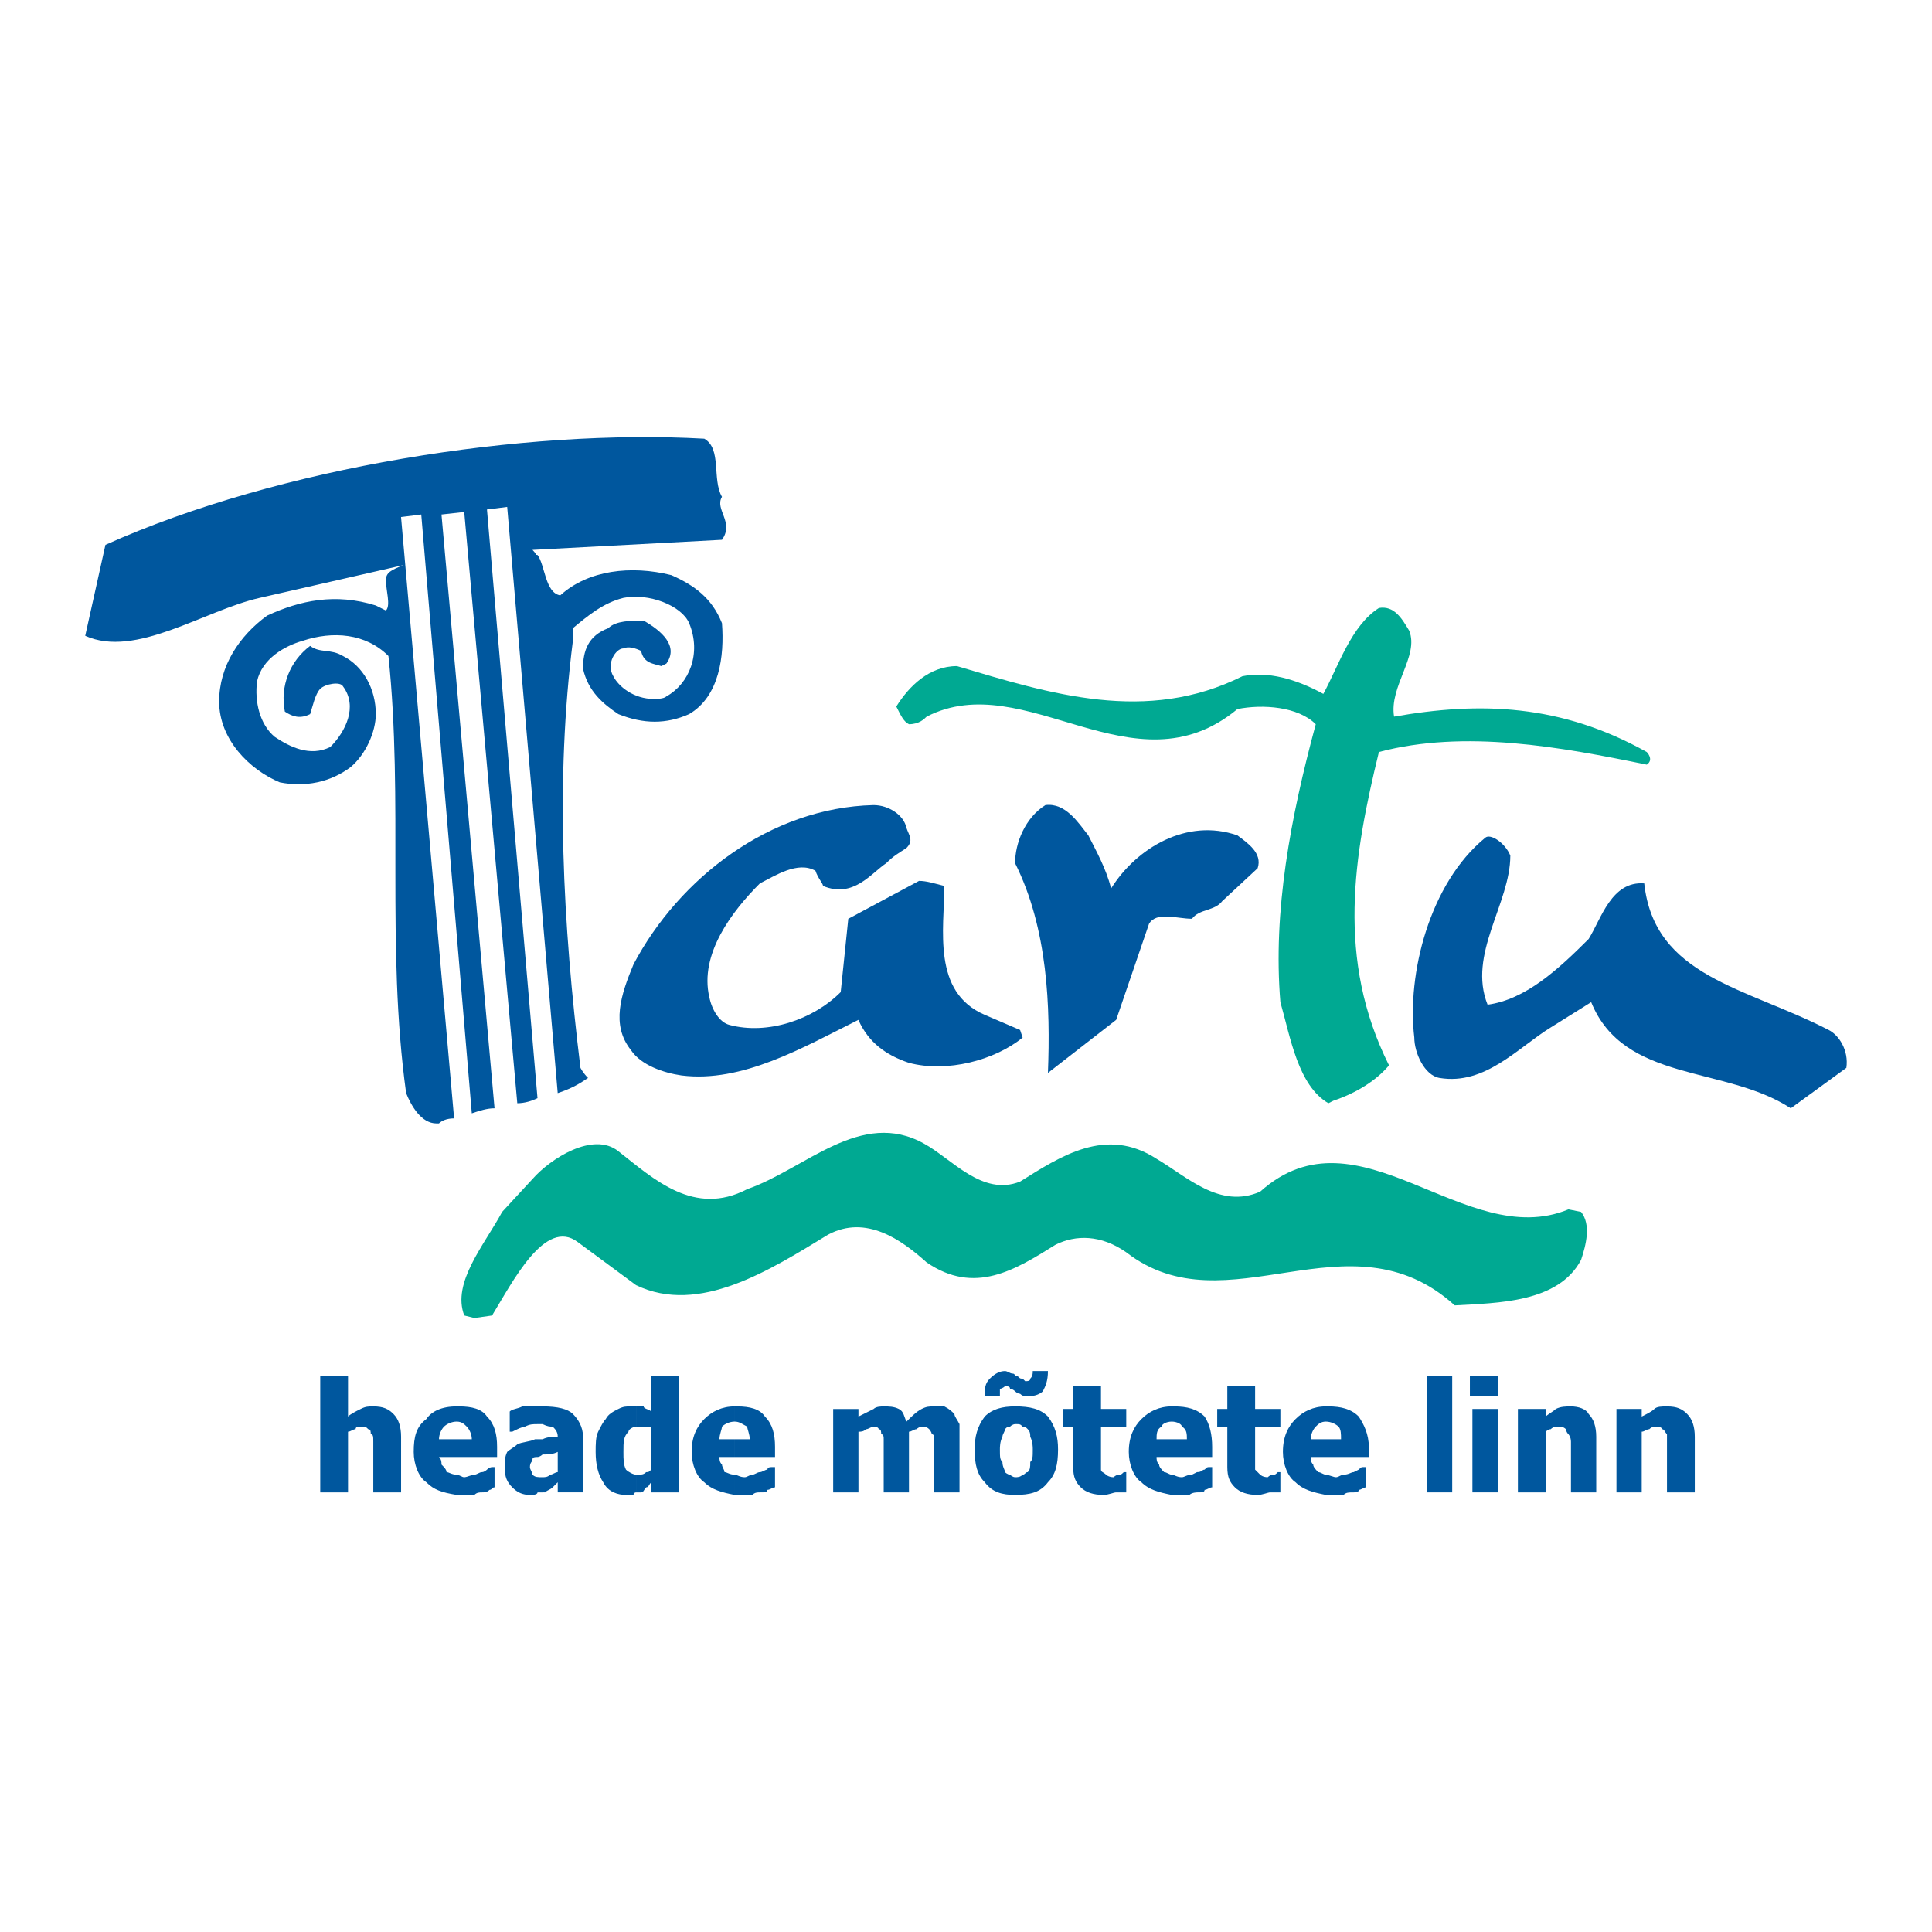 <?xml version="1.0" encoding="utf-8"?>
<!-- Generator: Adobe Illustrator 13.0.0, SVG Export Plug-In . SVG Version: 6.00 Build 14948)  -->
<!DOCTYPE svg PUBLIC "-//W3C//DTD SVG 1.0//EN" "http://www.w3.org/TR/2001/REC-SVG-20010904/DTD/svg10.dtd">
<svg version="1.0" id="Layer_1" xmlns="http://www.w3.org/2000/svg" xmlns:xlink="http://www.w3.org/1999/xlink" x="0px" y="0px"
	 width="192.756px" height="192.756px" viewBox="0 0 192.756 192.756" enable-background="new 0 0 192.756 192.756"
	 xml:space="preserve">
<g>
	<polygon fill-rule="evenodd" clip-rule="evenodd" fill="#FFFFFF" points="0,0 192.756,0 192.756,192.756 0,192.756 0,0 	"/>
	<path fill-rule="evenodd" clip-rule="evenodd" fill="#00579E" d="M178.667,110.574c-6.554-4.285-16.638-2.521-19.915-10.588
		l-4.033,2.521c-3.277,2.016-6.555,5.797-11.093,5.041c-1.513-0.252-2.521-2.521-2.521-4.033
		c-0.757-6.303,1.513-15.378,7.059-19.916c0.504-0.504,2.017,0.504,2.521,1.765c0,4.79-4.285,9.832-2.269,14.874
		c3.781-0.504,7.059-3.529,10.084-6.555c1.26-2.016,2.269-5.798,5.546-5.546c1.008,9.327,10.084,10.335,18.402,14.622
		c1.009,0.504,2.018,2.016,1.765,3.781L178.667,110.574L178.667,110.574z"/>
	<path fill-rule="evenodd" clip-rule="evenodd" fill="#00579E" d="M62.956,104.775c-2.017-2.52-1.008-5.545,0.252-8.57
		c4.538-8.572,13.613-15.63,23.949-15.882c1.513,0,3.025,1.009,3.277,2.269c0.252,0.756,0.756,1.26,0,2.017
		c-0.756,0.504-1.261,0.756-2.017,1.513c-1.513,1.008-3.277,3.529-6.303,2.269c0-0.252-0.504-0.756-0.756-1.512
		c-1.765-1.008-4.034,0.504-5.546,1.26c-2.773,2.773-6.05,7.059-5.042,11.345c0.252,1.26,1.008,2.52,2.016,2.773
		c3.782,1.008,8.319-0.506,11.092-3.277l0.756-7.311l7.059-3.782c0.756,0,1.513,0.252,2.521,0.504c0,4.286-1.26,10.589,4.033,12.856
		l3.529,1.514l0.253,0.756c-2.773,2.27-7.563,3.529-11.345,2.521c-2.269-0.758-4.033-2.018-5.042-4.287
		c-5.546,2.773-11.596,6.303-17.646,5.547C66.233,107.045,63.965,106.289,62.956,104.775L62.956,104.775z"/>
	<path fill-rule="evenodd" clip-rule="evenodd" fill="#00A992" d="M132.534,110.07c-3.025-1.766-3.781-6.555-4.79-10.084
		c-0.756-9.075,1.009-18.403,3.529-27.73c-1.765-1.765-5.294-2.017-7.814-1.513c-10.336,8.571-21.176-4.286-31.008,0.756
		c-0.252,0.252-0.756,0.756-1.765,0.756c-0.504-0.252-0.756-0.756-1.26-1.765c1.26-2.017,3.277-4.034,6.05-4.034
		c9.328,2.773,18.908,5.798,28.487,1.009c2.521-0.504,5.294,0.252,8.067,1.765c1.513-2.773,2.772-6.807,5.546-8.571
		c1.513-0.252,2.269,1.008,3.024,2.269c1.009,2.521-2.017,5.546-1.512,8.571c8.571-1.513,16.638-1.261,25.209,3.529
		c0,0,0.756,0.756,0,1.261c-8.571-1.765-18.15-3.529-26.722-1.261c-2.521,10.336-4.286,20.672,1.008,31.26
		c-1.26,1.512-3.277,2.771-5.546,3.529L132.534,110.07L132.534,110.07z"/>
	<path fill-rule="evenodd" clip-rule="evenodd" fill="#00579E" d="M104.552,107.045c0.252-6.555,0-14.37-3.277-20.924
		c0-2.017,1.009-4.538,3.025-5.798c2.017-0.252,3.277,1.765,4.285,3.025c0.757,1.513,1.765,3.277,2.269,5.294
		c2.521-4.034,7.563-7.059,12.605-5.294c1.008,0.756,2.521,1.765,2.017,3.277l-3.529,3.277c-0.756,1.009-2.269,0.756-3.025,1.765
		c-1.513,0-3.529-0.756-4.285,0.504l-3.277,9.579L104.552,107.045L104.552,107.045z"/>
	<path fill-rule="evenodd" clip-rule="evenodd" fill="#00A992" d="M47.327,131.498l-1.008-0.252
		c-1.261-3.277,2.017-7.059,3.781-10.336l3.025-3.277c1.765-2.018,6.05-4.789,8.571-2.773c3.529,2.773,7.563,6.555,12.857,3.781
		c5.798-2.016,11.344-8.066,17.646-4.537c2.773,1.512,5.798,5.293,9.579,3.781c4.034-2.521,8.571-5.545,13.613-2.27
		c3.025,1.766,6.303,5.043,10.336,3.277c9.832-8.822,20.42,6.051,30.756,1.766l1.26,0.252c1.009,1.26,0.505,3.277,0,4.789
		c-2.269,4.287-8.318,4.287-12.604,4.539c-10.588-9.58-22.688,2.52-32.772-5.295c-2.521-1.764-5.041-1.764-7.059-0.756
		c-4.033,2.521-8.067,5.041-12.856,1.764c-2.521-2.268-6.05-4.789-9.832-2.771c-5.798,3.529-12.857,8.066-19.159,5.041l-5.798-4.285
		c-3.277-2.521-6.554,4.033-8.571,7.311L47.327,131.498L47.327,131.498z"/>
	<path fill-rule="evenodd" clip-rule="evenodd" fill="#00579E" d="M40.016,148.893h-2.773v-4.033c0-0.504,0-0.758,0-1.01
		c0-0.504,0-0.756-0.252-0.756c0-0.252,0-0.504-0.252-0.504c-0.252-0.252-0.252-0.252-0.756-0.252c-0.252,0-0.504,0-0.504,0.252
		c-0.252,0-0.504,0.252-0.756,0.252v6.051h-2.773v-11.596h2.773v4.033c0.252-0.252,0.756-0.504,1.261-0.756
		c0.504-0.254,0.756-0.254,1.26-0.254c1.008,0,1.513,0.254,2.017,0.758c0.504,0.504,0.756,1.26,0.756,2.268V148.893L40.016,148.893z
		"/>
	<path fill-rule="evenodd" clip-rule="evenodd" fill="#00579E" d="M46.066,149.145c-0.252,0-0.504,0-0.504,0v-2.018
		c0.252,0,0.504,0.254,0.756,0.254c0.252,0,0.756-0.254,1.008-0.254c0.252,0,0.504-0.252,0.756-0.252
		c0.252,0,0.504-0.252,0.504-0.252c0.252-0.252,0.504-0.252,0.504-0.252h0.252v2.018c-0.252,0-0.252,0.252-0.504,0.252
		c-0.252,0.252-0.504,0.252-0.756,0.252c-0.252,0-0.504,0-0.756,0.252C46.822,149.145,46.57,149.145,46.066,149.145L46.066,149.145z
		 M45.562,140.32c0,0,0,0,0.252,0c1.26,0,2.269,0.254,2.773,1.01c0.756,0.756,1.008,1.764,1.008,3.025v1.008h-4.033v-1.766h1.512
		c0-0.504-0.252-1.008-0.504-1.26s-0.504-0.504-1.008-0.504V140.32L45.562,140.32z M45.562,149.145v-2.018
		c-0.504,0-0.756-0.252-1.009-0.252c0-0.252-0.252-0.504-0.504-0.756c0-0.252,0-0.504-0.252-0.756h1.765v-1.766h-1.765
		c0-0.504,0.252-1.008,0.504-1.26s0.756-0.504,1.261-0.504v-1.514c-1.513,0-2.521,0.506-3.025,1.262
		c-1.008,0.756-1.26,1.764-1.26,3.277c0,1.26,0.504,2.521,1.26,3.025C43.293,148.641,44.049,148.893,45.562,149.145L45.562,149.145z
		"/>
	<path fill-rule="evenodd" clip-rule="evenodd" fill="#00579E" d="M55.646,146.875v-2.016c-0.504,0.252-1.008,0.252-1.261,0.252
		c0,0,0,0-0.252,0v-1.514c0.504-0.252,1.008-0.252,1.513-0.252l0,0c0-0.504-0.252-0.756-0.504-1.008c-0.252,0-0.504,0-1.008-0.252
		v-1.766c1.513,0,2.521,0.254,3.025,0.758c0.504,0.504,1.008,1.26,1.008,2.268v5.547h-2.521v-1.008
		c-0.252,0.252-0.504,0.504-0.504,0.504c-0.252,0.252-0.504,0.252-0.756,0.504c0,0,0,0-0.252,0v-1.512c0.252,0,0.504,0,0.756-0.254
		C55.141,147.127,55.394,146.875,55.646,146.875L55.646,146.875z M54.133,145.111v-1.514c-0.252,0-0.504,0-0.756,0
		c-0.504,0.252-1.261,0.252-1.765,0.504c-0.252,0.254-0.756,0.506-1.009,0.758c-0.252,0.504-0.252,1.008-0.252,1.512
		c0,1.01,0.252,1.514,0.756,2.018s1.008,0.756,1.765,0.756c0.252,0,0.756,0,0.756-0.252c0.252,0,0.504,0,0.504,0v-1.512l0,0
		c-0.504,0-0.756,0-1.008-0.254c0-0.252-0.252-0.504-0.252-0.756c0-0.504,0.252-0.504,0.252-0.756s0.252-0.252,0.504-0.252
		S54.133,145.111,54.133,145.111L54.133,145.111z M54.133,140.32L54.133,140.32c0,0,0,0-0.252,0c-0.504,0-1.008,0-1.765,0
		c-0.504,0.254-1.008,0.254-1.26,0.506v2.016h0.252c0.504-0.252,1.008-0.504,1.261-0.504c0.504-0.252,0.756-0.252,1.26-0.252h0.504
		V140.32L54.133,140.32z"/>
	<path fill-rule="evenodd" clip-rule="evenodd" fill="#00579E" d="M67.746,148.893h-2.773v-1.008
		c-0.252,0.252-0.252,0.504-0.504,0.504c-0.252,0.252-0.252,0.504-0.504,0.504c-0.252,0-0.252,0-0.504,0v-1.766
		c0.252,0,0.252,0,0.252,0c0.252,0,0.504,0,0.756-0.252c0.252,0,0.252,0,0.504-0.252v-4.285c0,0-0.252,0-0.504,0
		c-0.252,0-0.252,0-0.504,0c-0.252,0-0.252,0-0.504,0v-2.018c0.252,0,0.504,0,0.756,0c0,0.254,0.504,0.254,0.756,0.506v-3.529h2.773
		V148.893L67.746,148.893z M63.46,148.893v-1.766c-0.252,0-0.756-0.252-1.008-0.504c-0.252-0.504-0.252-1.008-0.252-1.764
		c0-1.01,0-1.514,0.504-2.018c0-0.252,0.504-0.504,0.756-0.504v-2.018c0,0-0.252,0-0.504,0c-0.504,0-0.756,0-1.26,0.254
		c-0.504,0.252-1.008,0.504-1.26,1.008c-0.252,0.252-0.504,0.756-0.756,1.26c-0.252,0.504-0.252,1.26-0.252,2.018
		c0,1.26,0.252,2.268,0.756,3.025c0.504,1.008,1.513,1.26,2.269,1.26c0.252,0,0.756,0,0.756,0
		C63.208,148.893,63.46,148.893,63.46,148.893L63.46,148.893z"/>
	<path fill-rule="evenodd" clip-rule="evenodd" fill="#00579E" d="M74.048,149.145c-0.252,0-0.756,0-0.756,0v-2.018
		c0.252,0,0.504,0.254,1.008,0.254c0.252,0,0.504-0.254,0.756-0.254c0.252,0,0.504-0.252,0.756-0.252
		c0.252,0,0.504-0.252,0.756-0.252c0-0.252,0.252-0.252,0.504-0.252h0.252v2.018c-0.252,0-0.504,0.252-0.756,0.252
		c0,0.252-0.252,0.252-0.756,0.252c-0.252,0-0.504,0-0.756,0.252C74.805,149.145,74.3,149.145,74.048,149.145L74.048,149.145z
		 M73.292,140.32c0,0,0,0,0.252,0c1.261,0,2.269,0.254,2.773,1.01c0.756,0.756,1.008,1.764,1.008,3.025v1.008h-4.034v-1.766h1.513
		c0-0.504-0.252-1.008-0.252-1.26c-0.504-0.252-0.756-0.504-1.261-0.504l0,0V140.32L73.292,140.32z M73.292,149.145v-2.018
		c-0.504,0-0.756-0.252-1.008-0.252c0-0.252-0.252-0.504-0.252-0.756c-0.252-0.252-0.252-0.504-0.252-0.756h1.513v-1.766h-1.513
		c0-0.504,0.252-1.008,0.252-1.26c0.252-0.252,0.756-0.504,1.26-0.504v-1.514c-1.26,0-2.269,0.506-3.025,1.262
		s-1.261,1.764-1.261,3.277c0,1.26,0.504,2.521,1.261,3.025C71.023,148.641,72.032,148.893,73.292,149.145L73.292,149.145z"/>
	<path fill-rule="evenodd" clip-rule="evenodd" fill="#00579E" d="M93.208,148.893v-4.285c0-0.252,0-0.758,0-1.01
		s0-0.504-0.252-0.504c0-0.252-0.252-0.504-0.252-0.504c-0.252-0.252-0.504-0.252-0.504-0.252c-0.252,0-0.504,0-0.756,0.252
		c-0.252,0-0.504,0.252-0.756,0.252v6.051h-2.521v-4.285c0-0.252,0-0.758,0-1.01s0-0.504-0.252-0.504c0-0.252,0-0.504-0.252-0.504
		c0-0.252-0.504-0.252-0.504-0.252c-0.252,0-0.504,0.252-0.756,0.252c-0.252,0.252-0.504,0.252-0.756,0.252v6.051h-2.521v-8.318
		h2.521v0.756c0.504-0.252,1.009-0.504,1.513-0.756c0.252-0.254,0.756-0.254,1.008-0.254c0.504,0,1.008,0,1.513,0.254
		c0.504,0.252,0.504,0.756,0.756,1.26c0.504-0.504,1.008-1.008,1.512-1.26c0.504-0.254,0.756-0.254,1.261-0.254s0.756,0,1.008,0
		c0.504,0.254,0.756,0.506,1.008,0.758c0,0.252,0.252,0.504,0.504,1.008c0,0.252,0,0.756,0,1.26v5.547H93.208L93.208,148.893z"/>
	<path fill-rule="evenodd" clip-rule="evenodd" fill="#00579E" d="M105.56,144.607c0,1.512-0.252,2.52-1.008,3.277
		c-0.756,1.008-1.765,1.26-3.277,1.26v-1.764c0.252,0,0.504,0,0.757-0.254c0.252,0,0.252-0.252,0.504-0.252
		c0.252-0.252,0.252-0.504,0.252-1.008c0.252-0.252,0.252-0.504,0.252-1.26c0-0.252,0-0.758-0.252-1.262
		c0-0.252,0-0.504-0.252-0.756s-0.252-0.252-0.504-0.252c-0.253-0.252-0.253-0.252-0.757-0.252v-1.766
		c1.513,0,2.521,0.254,3.277,1.01C105.308,142.338,105.56,143.346,105.56,144.607L105.56,144.607z M101.274,138.809v-1.512h0.252
		c0.252,0.252,0.252,0.252,0.505,0.252c0.252,0.252,0.252,0.252,0.252,0.252c0.252,0,0.504,0,0.504-0.252
		c0.252-0.252,0.252-0.506,0.252-0.758h1.513c0,1.01-0.252,1.514-0.504,2.018c-0.252,0.252-0.757,0.504-1.513,0.504
		c-0.252,0-0.504,0-0.757-0.252C101.778,139.061,101.526,139.061,101.274,138.809L101.274,138.809z M101.274,149.145v-1.764
		c0,0-0.252,0-0.504-0.254c-0.252,0-0.505-0.252-0.505-0.252c0-0.252-0.252-0.504-0.252-1.008c-0.252-0.252-0.252-0.504-0.252-1.26
		c0-0.252,0-0.758,0.252-1.262c0-0.252,0.252-0.504,0.252-0.756c0.253-0.252,0.253-0.252,0.505-0.252
		c0.252-0.252,0.504-0.252,0.504-0.252v-1.766c-1.261,0-2.269,0.254-3.025,1.01c-0.756,1.008-1.008,2.016-1.008,3.277
		c0,1.512,0.252,2.52,1.008,3.277C99.006,148.893,100.014,149.145,101.274,149.145L101.274,149.145z M101.274,137.297
		L101.274,137.297c0,0,0-0.254-0.252-0.254s-0.504-0.252-0.757-0.252c-0.504,0-1.008,0.252-1.512,0.758
		c-0.505,0.504-0.505,1.008-0.505,1.764h1.513c0-0.252,0-0.504,0-0.756c0.252,0,0.504-0.252,0.504-0.252
		c0.253,0,0.505,0,0.505,0.252c0.252,0,0.504,0.252,0.504,0.252l0,0V137.297L101.274,137.297z"/>
	<path fill-rule="evenodd" clip-rule="evenodd" fill="#00579E" d="M110.098,149.145c-1.008,0-1.765-0.252-2.269-0.756
		s-0.757-1.008-0.757-2.018v-4.033h-1.008v-1.764h1.008v-2.27h2.773v2.27h2.521v1.764h-2.521v3.025c0,0.252,0,0.504,0,0.756
		s0,0.252,0,0.504s0.252,0.252,0.504,0.504c0,0,0.252,0.254,0.757,0.254c0,0,0.252-0.254,0.504-0.254s0.252,0,0.504-0.252h0.252
		v2.018c-0.504,0-0.756,0-1.008,0S110.602,149.145,110.098,149.145L110.098,149.145z"/>
	<path fill-rule="evenodd" clip-rule="evenodd" fill="#00579E" d="M117.66,149.145c-0.252,0-0.504,0-0.756,0v-2.018
		c0.252,0,0.504,0.254,1.009,0.254c0.252,0,0.504-0.254,1.008-0.254l0.504-0.252c0.505,0,0.505-0.252,0.757-0.252
		c0.252-0.252,0.252-0.252,0.504-0.252h0.252v2.018c-0.252,0-0.504,0.252-0.756,0.252c0,0.252-0.252,0.252-0.757,0.252
		c0,0-0.504,0-0.756,0.252C118.417,149.145,117.913,149.145,117.66,149.145L117.66,149.145z M116.904,140.32h0.252
		c1.261,0,2.269,0.254,3.025,1.01c0.504,0.756,0.756,1.764,0.756,3.025v1.008h-4.033v-1.766h1.513c0-0.504,0-1.008-0.504-1.26
		c0-0.252-0.505-0.504-1.009-0.504V140.32L116.904,140.32z M116.904,149.145v-2.018c-0.252,0-0.504-0.252-0.756-0.252
		c-0.252-0.252-0.505-0.504-0.505-0.756c-0.252-0.252-0.252-0.504-0.252-0.756h1.513v-1.766h-1.513c0-0.504,0-1.008,0.505-1.26
		c0-0.252,0.504-0.504,1.008-0.504v-1.514c-1.261,0-2.269,0.506-3.025,1.262c-0.756,0.756-1.26,1.764-1.26,3.277
		c0,1.26,0.504,2.521,1.26,3.025C114.636,148.641,115.644,148.893,116.904,149.145L116.904,149.145z"/>
	<path fill-rule="evenodd" clip-rule="evenodd" fill="#00579E" d="M125.476,149.145c-1.009,0-1.765-0.252-2.27-0.756
		c-0.504-0.504-0.756-1.008-0.756-2.018v-4.033h-1.008v-1.764h1.008v-2.27h2.773v2.27h2.521v1.764h-2.521v3.025
		c0,0.252,0,0.504,0,0.756s0,0.252,0,0.504c0.252,0.252,0.252,0.252,0.504,0.504c0,0,0.252,0.254,0.757,0.254
		c0,0,0.252-0.254,0.504-0.254s0.252,0,0.504-0.252h0.252v2.018c-0.252,0-0.756,0-1.008,0S125.979,149.145,125.476,149.145
		L125.476,149.145z"/>
	<path fill-rule="evenodd" clip-rule="evenodd" fill="#00579E" d="M133.038,149.145c-0.252,0-0.504,0-0.756,0v-2.018
		c0.252,0,0.756,0.254,1.008,0.254c0.253,0,0.505-0.254,0.757-0.254c0.504,0,0.756-0.252,1.008-0.252l0.505-0.252
		c0.252-0.252,0.252-0.252,0.504-0.252h0.252v2.018c-0.252,0-0.504,0.252-0.756,0.252c0,0.252-0.253,0.252-0.505,0.252
		c-0.504,0-0.756,0-1.008,0.252C133.795,149.145,133.543,149.145,133.038,149.145L133.038,149.145z M132.282,140.32
		c0.252,0,0.252,0,0.252,0c1.261,0,2.269,0.254,3.025,1.01c0.504,0.756,1.008,1.764,1.008,3.025v1.008h-4.285v-1.766h1.513
		c0-0.504,0-1.008-0.252-1.26c-0.253-0.252-0.757-0.504-1.261-0.504V140.32L132.282,140.32z M132.282,149.145v-2.018
		c-0.252,0-0.504-0.252-0.757-0.252c-0.252-0.252-0.504-0.504-0.504-0.756c-0.252-0.252-0.252-0.504-0.252-0.756h1.513v-1.766
		h-1.513c0-0.504,0.252-1.008,0.504-1.26s0.505-0.504,1.009-0.504v-1.514c-1.261,0-2.27,0.506-3.025,1.262
		c-0.757,0.756-1.261,1.764-1.261,3.277c0,1.26,0.504,2.521,1.261,3.025C130.013,148.641,131.021,148.893,132.282,149.145
		L132.282,149.145z"/>
	<polygon fill-rule="evenodd" clip-rule="evenodd" fill="#00579E" points="142.366,137.297 144.887,137.297 144.887,148.893 
		142.366,148.893 142.366,137.297 	"/>
	<path fill-rule="evenodd" clip-rule="evenodd" fill="#00579E" d="M146.903,140.574h2.521v8.318h-2.521V140.574L146.903,140.574z
		 M146.651,137.297h2.773v2.016h-2.773V137.297L146.651,137.297z"/>
	<path fill-rule="evenodd" clip-rule="evenodd" fill="#00579E" d="M159.256,148.893h-2.521v-4.033c0-0.504,0-0.758,0-1.01
		c0-0.504-0.252-0.756-0.252-0.756c-0.252-0.252-0.252-0.504-0.252-0.504c-0.253-0.252-0.505-0.252-0.757-0.252
		s-0.504,0-0.756,0.252c-0.253,0-0.505,0.252-0.505,0.252v6.051h-2.772v-8.318h2.772v0.756c0.252-0.252,0.757-0.504,1.009-0.756
		c0.504-0.254,1.009-0.254,1.513-0.254c0.756,0,1.513,0.254,1.765,0.758c0.504,0.504,0.756,1.26,0.756,2.268V148.893
		L159.256,148.893z"/>
	<path fill-rule="evenodd" clip-rule="evenodd" fill="#00579E" d="M169.088,148.893h-2.773v-4.033c0-0.504,0-0.758,0-1.01
		c0-0.504,0-0.756,0-0.756c-0.252-0.252-0.252-0.504-0.504-0.504c0-0.252-0.504-0.252-0.504-0.252c-0.253,0-0.505,0-0.757,0.252
		c-0.252,0-0.504,0.252-0.756,0.252v6.051h-2.521v-8.318h2.521v0.756c0.504-0.252,1.008-0.504,1.26-0.756
		c0.253-0.254,0.757-0.254,1.261-0.254c1.009,0,1.513,0.254,2.018,0.758c0.504,0.504,0.756,1.26,0.756,2.268V148.893
		L169.088,148.893z"/>
	<path fill-rule="evenodd" clip-rule="evenodd" fill="#00579E" d="M43.545,112.086c-1.513,0-2.521-1.764-3.025-3.025
		c-2.017-14.621-0.252-29.242-1.765-43.611c-2.269-2.269-5.546-2.521-8.571-1.512c-1.765,0.504-4.034,1.764-4.538,4.033
		c-0.252,2.017,0.252,4.286,1.765,5.546c1.513,1.008,3.529,2.017,5.546,1.008c1.513-1.513,2.773-4.034,1.261-6.05
		c-0.252-0.504-1.765-0.252-2.269,0.252c-0.504,0.504-0.756,1.765-1.008,2.521c-1.008,0.504-1.765,0.252-2.521-0.252
		c-0.504-2.521,0.504-5.042,2.521-6.554c1.008,0.756,2.017,0.252,3.277,1.008c2.017,1.008,3.277,3.277,3.277,5.798
		c0,1.765-1.008,4.033-2.521,5.294c-2.017,1.513-4.538,2.017-7.059,1.513c-3.025-1.261-6.05-4.286-6.05-8.067
		c0-3.529,2.017-6.554,4.79-8.571c3.277-1.513,6.807-2.269,10.84-1.008l1.008,0.504c0.504-0.504,0-2.017,0-3.025
		c0-0.756,0.504-1.008,1.765-1.512l-14.37,3.277c-5.546,1.26-12.353,6.05-17.395,3.781l2.017-9.075
		c17.394-7.815,41.848-11.597,59.746-10.588c1.765,1.008,0.756,4.033,1.765,5.798c-0.756,1.261,1.26,2.521,0,4.286l-18.907,1.008
		c0.504,0.504,0.252,0.504,0.504,0.504c0.756,1.008,0.756,3.781,2.269,4.033c2.773-2.521,7.059-3.025,11.092-2.017
		c2.269,1.008,4.034,2.269,5.042,4.79c0.252,3.277-0.252,7.311-3.277,9.075c-2.269,1.008-4.538,1.008-7.059,0
		c-1.513-1.009-3.025-2.269-3.529-4.538c0-1.765,0.504-3.277,2.521-4.034c0.756-0.756,2.269-0.756,3.529-0.756
		c1.765,1.008,3.529,2.521,2.269,4.285l-0.504,0.252c-0.756-0.252-1.765-0.252-2.017-1.513c-0.504-0.252-1.261-0.504-1.765-0.252
		c-0.756,0-1.764,1.513-1.008,2.773c0.504,1.008,2.017,2.269,4.034,2.269c0.252,0,1.008,0,1.26-0.252
		c2.269-1.26,3.53-4.286,2.269-7.311c-0.756-1.765-4.033-3.025-6.555-2.521c-2.017,0.504-3.529,1.765-5.042,3.025
		c0,0.252,0,0.756,0,1.261c-1.765,13.865-1.009,28.234,0.756,42.604c0,0,0.252,0.504,0.756,1.008
		c-0.756,0.504-1.513,1.008-3.025,1.512l-5.042-58.484l-2.017,0.252l5.042,58.738c-0.504,0.252-1.26,0.504-2.017,0.504l-5.294-58.99
		l-2.269,0.252l5.294,59.242c-0.756,0-1.513,0.252-2.269,0.504l-5.042-59.746l-2.017,0.252l5.294,59.998
		c-0.756,0-1.26,0.252-1.513,0.504H43.545L43.545,112.086z"/>
</g>
</svg>
